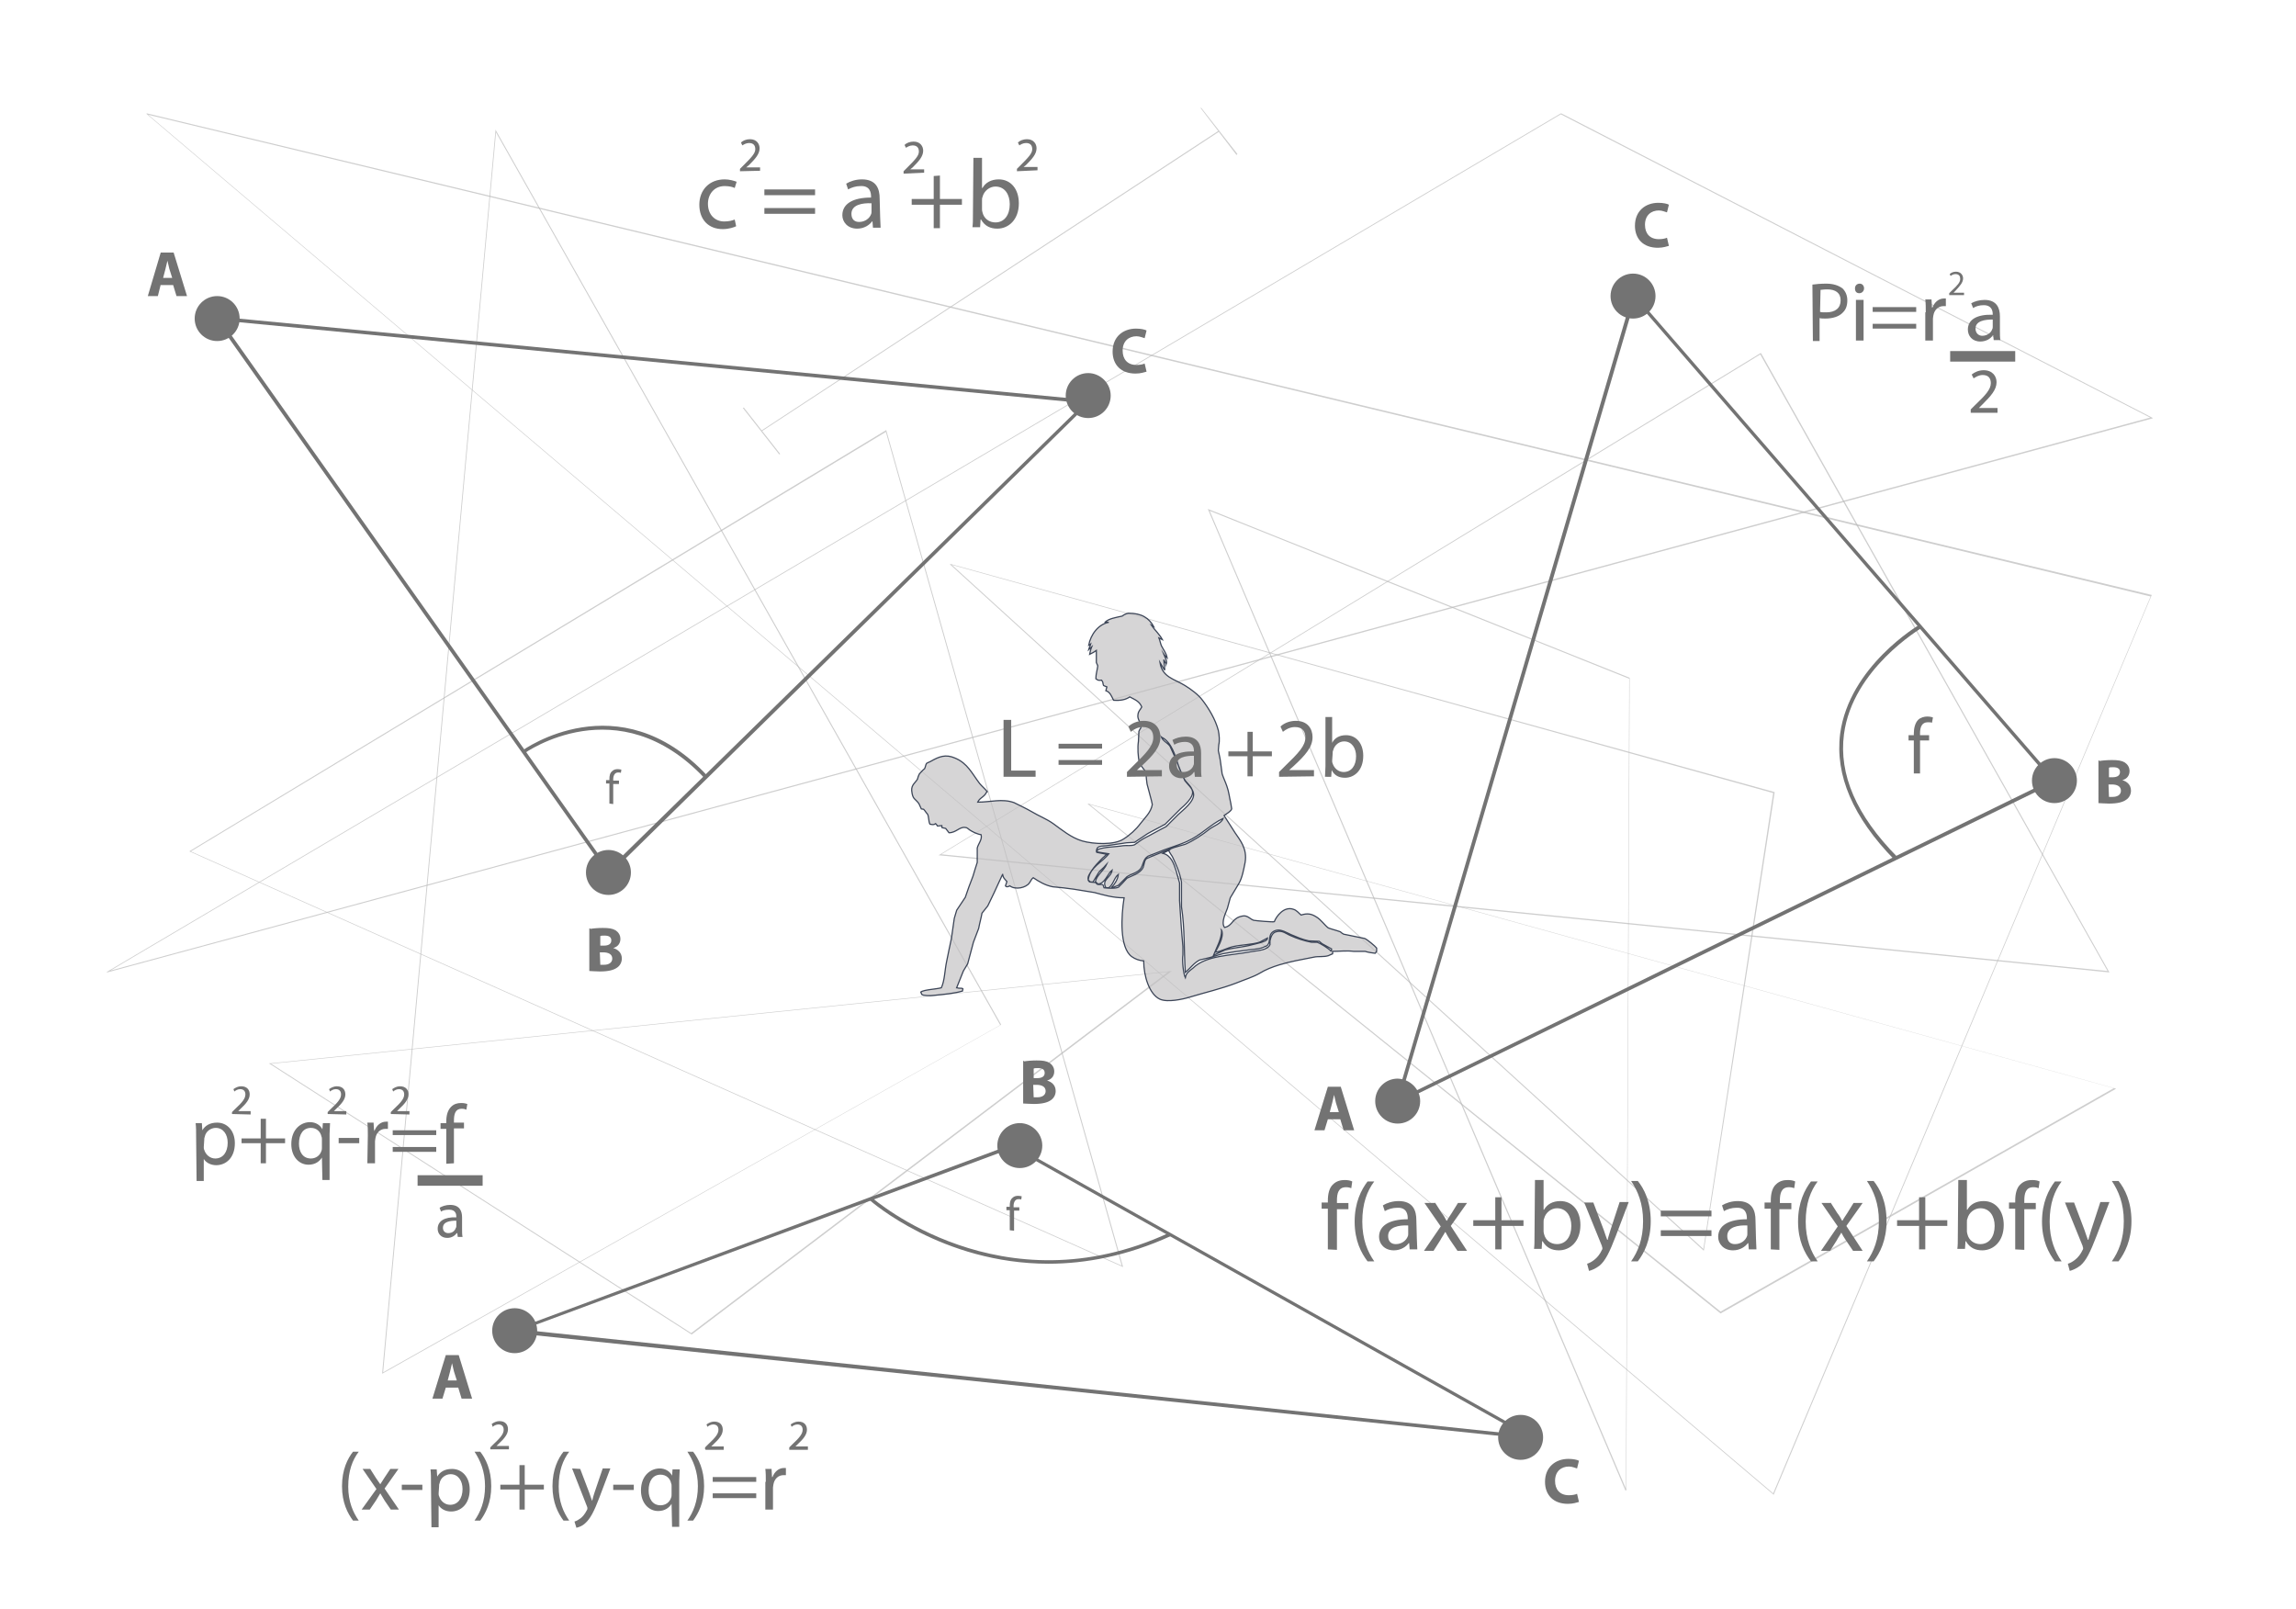 <svg version="1.1" id="Layer_1" xmlns="http://www.w3.org/2000/svg" x="0" y="0" viewBox="0 0 480 336.4" style="enable-background:new 0 0 480 336.4" xml:space="preserve"><style>.st1{opacity:.7}.st2{fill:#737373}</style><g id="line_x5F_fon" style="opacity:.5"><g class="st1"><path class="st2" d="m356.2 261.5-.1-.1L198.6 118l.1-.1L371 165.6v.1l-14.8 95.8zM199 118.1l157.1 143 14.6-95.3L199 118.1z"/></g><g class="st1"><path class="st2" d="m22.4 203.3-.1-.1 304-179.5h.1l123.7 63.7-.2.1L22.4 203.3zM326.3 23.9l-303.2 179L449.5 87.3 326.3 23.9z"/></g><g class="st1"><path class="st2" d="m144.6 279-88.4-56.7h.3L245 203l-.3.2L144.6 279zm-87.9-56.6 87.8 56.3 99.7-75.5-187.5 19.2z"/></g><g class="st1"><path class="st2" d="M234.8 264.9 39.6 178l.1-.1 145.6-88v.1l49.5 174.9zM39.9 178l194.6 86.6-49.3-174.3L39.9 178z"/></g><g class="st1"><path class="st2" d="m441 203.3-244.8-24.5.2-.1L368.1 73.8l.1.1L441 203.3zm-244.2-24.7L440.6 203 368 74.1 196.8 178.6z"/></g><g class="st1"><path class="st2" d="m339.8 311.6-87.3-205.2 88.2 35.3v.1l-.7 169.8h-.2zm-86.9-204.8 87 204.4.7-169.3-87.7-35.1z"/></g><g class="st1"><path class="st2" d="M359.7 274.6 227.4 168.1l.1-.1 214.9 59.6-82.7 47zM227.8 168.2l131.9 106 82.2-46.7-214.1-59.3z"/></g><g class="st1"><path class="st2" d="M79.9 287.2v-.2l23.7-259.9.1.2 105.6 186.9-.1.1-129.3 72.9zm23.8-259.5L80.1 286.9l129-72.6L103.7 27.7z"/></g><g class="st1"><path class="st2" d="M370.8 312.5 30.6 23.8l.1-.1 419.2 100.7-.1.1-79 188zM31 24l339.7 288.2 78.9-187.5L31 24z"/></g><g class="st1"><path class="st2" d="M159.2 90.2V90l95.6-62.7.1.2z"/><path class="st2" d="m258.5 32.4-7.5-9.8.1-.1 7.6 9.7zM162.9 95l-7.6-9.7.2-.1 7.6 9.7z"/></g></g><path d="M235.9 128.2c2.8 0 4.3 1 5.3 2.8-.2-.1-.3-.2-.5-.3.7 1 1.7 1.9 2.3 3-.2-.1-.5-.2-.7-.3.2.5.3 1.1.5 1.6.4.8 1 1.5 1.2 2.5-.2-.2-.5-.4-.7-.7.2.5.8 1.4.5 2.1v-.1c-.2-.3-.4-.6-.5-.9.1.7.1 1.4.2 2.1h-.1l-.9-1.5c.5 3.1 2.9 3.4 5.2 4.8 1.3.8 2.8 1.9 3.7 3.1 1.3 1.7 2.7 4 3.3 6.3.2.9.3 2.2.1 3 0 .4-.1.8-.1 1.2.2.9.4 1.8.5 2.7.1.7.2 1.5.3 2.2.3.9.7 1.7 1 2.6.4 1.1.5 2.2.8 3.5.1.4.1.8.2 1.2-.1.5-1.2 1.1-1.6 1.4.8 1.2 1.5 2.4 2.3 3.6 1 1.5 2.6 3.3 2.1 6.2-.3 1.5-.6 3.2-1.3 4.4l-1.8 3c-.2.7-.4 1.5-.6 2.2-.3.9-1.4 2.9-.6 4 1.8-.4 1.5-2 3.8-2.4 1-.2 1.6.7 2.3.9.4.1 4.1.4 4.3.3.4-1.1 2-3.3 4-2.6.7.2 1.1.8 1.6 1.2 1.3-.4 2.1-.3 3.2.4 1 .6 1.7 1.7 2.5 2.3.8.3 1.7.5 2.5.8.2.2.5.4.7.5 1.5.3 3 .6 4.4.9.5.2 2.2 1.6 2.5 2v.7c-.1.1-.2.3-.3.4-.8-.1-1.5-.2-2.1-.4H283c-1.4-.2-3 0-4.4 0v.5c-.3.1-.6.3-.9.4-.9.3-2.1.1-3 .3-2.5.5-4.9.9-7.2 1.6-1.6.5-2.9 1-4.2 1.8-1.4.8-3.1 1.3-4.8 2-3.1 1.2-6.6 2-9.9 3-1.3.4-4.5 1.1-6.1.4-2.2-1-3.4-4.8-3.4-8-1-.1-1.8-.4-2.5-.9-2.6-1.9-2.2-8.5-1.6-12.3-2.4 0-4.3-.6-6.2-1.1-1.4-.2-2.9-.5-4.3-.7-1.5-.2-3-.4-4.4-.5-1.6-.3-2.9-1.1-4.1-1.9-.4.3-.5.7-.8 1.1-.7 1-2.9 1.5-4.1.6-.3.2-.7.3-.9 0l.3-.9c-.4-.5-.8-.7-.9-1.6v.1l-1.8 3.9c-.4.9-.9 1.8-1.3 2.7l-1.2 1.5c-.2 1.1-.5 2.1-.7 3.2-.4 1-.7 1.9-1.1 2.9l-1.2 4.5-.9 1.5c-.5 1.2-.9 2.3-1.4 3.5h.1c.4.2.9 0 1.2.2v.1c0 .1-.1.3-.1.4-1.7.5-4 .7-6 .9-.6.1-2.2.1-2.5-.2-.1-.2-.1-.3-.2-.5.6-.5 3.3-.6 4.3-.9.7-1.5.7-3.6 1.1-5.5.3-1.6.7-3.3 1-4.8l.6-4.2c.2-.6.3-1.1.5-1.7l1.8-2.7c.5-1.5 1-2.9 1.6-4.4.3-1 .6-2 .9-2.9v-3c.2-.9 1.1-1.8.8-2.8-.8-.1-1.8-.6-2.4-1-.3-.2-.5-.5-.9-.5-1.2-.2-1.9 1.1-3.4 1.1-.2-.3-.5-.6-.7-.9-.3-.1-.6-.1-.8-.2v-.4c-.3 0-.6.1-.9.1-.1-.2-.3-.4-.4-.5-.4.3-.7.2-1.2.1-.3-.6-.2-1.6-.5-2.1-.3-.3-.5-.7-.8-1-.2 0-.4-.1-.5-.1-.2-.4-.3-.7-.5-1.1-.8-1.1-1.3-.8-1.5-2.7-.1-1.2.8-1.7 1.2-2.4.1-.4.2-.7.4-1.1.4-.4.7-.8 1.1-1.1.2-.4.2-.8.4-1.1.3-.2.7-.3 1-.5 1.6-.9 3-1.5 5-.6 2.6 1.1 3.5 3.2 5.1 5.3.5.6 1.1 1.1 1.6 1.7l-.2.2c-.4.9-1.4 1.1-1.8 2 2.7 0 5.1-.8 7.6.1 1.2.6 2.5 1.2 3.7 1.9 1.5.9 3.1 1.5 4.5 2.5 1.8 1.3 3.7 2.9 6 3.6 2.4.7 6.8.9 8.7-.4 1.3-.8 2.6-2 3.5-3.2.9-1.2 2.2-2.3 2.5-4-.1-.3-.1-.6-.2-.9-.3-1.2-.6-2.3-.9-3.4-.1-.8-.2-1.5-.2-2.3-.3-.8-1.1-1.3-1.4-2.2-.3-1.2-.4-3.1-.2-4.4 0-.7.1-1.4.1-2.1.1-.2.2-.5.4-.7.2-1.1-.8-1.7-.6-2.8.1-.8.5-1 .8-1.6-.5-1.2-1.4-1.5-2.5-2.1-.9.6-1.9.8-3.4.7-.4-.8-.7-1.7-1.6-2 .1-.3.1-.5.2-.8-.2-.1-.6-.2-.7-.3-.2-.5 0-.6-.4-1.1-.7.1-.8 0-1.2-.3 0-1 .3-1.8.4-2.7-.1-.2-.2-.5-.3-.7V136c-.4.3-.8.5-1.4.8.1-.5.2-1 .4-1.5-.2.2-.4.3-.6.5.1-.4.3-.7.4-1.1-.1.1-.2.1-.4.2.4-2.2 2-4.4 4.2-4.8h-.9.1c.8-.8 2.3-1 3.6-1.3.5-.4.9-.5 1.3-.6zm6.9 25.9c.3.8 1.3 1.2 1.8 1.9.2.4.3.7.5 1.1.9 1.8 1.5 3.8 2.4 5.6.4.9 1.6 1.6 1.8 2.7.3 1.3-1.8 3.1-2.5 3.7l-3.2 3.2c-1.2.7-2.5 1.3-3.7 2l-2.7 1.8c-.6 0-1.1.1-1.7.1-1.4.2-2.8.4-4.1.6-.6.1-1.7 0-2 .5-.1.2-.3.7-.1.9.7.1 1.4.3 2.1.4-.3.2-.5.5-.8.7-.9.9-1.8 1.8-2.5 2.9-.3.5-.9 1.2-.5 2 .1.1.2.2.3.2.4 0 .7.1 1.1.1.2.1.3.4.5.4.3.1.9-.1 1.1.1.1.2.1.4.2.6 1 .1 2.2.2 3-.1.6-.6 1.2-1.2 1.8-1.9.4-.2.7-.3 1.1-.5.8-.3 1.8-.9 2.2-1.6.3-.5.3-1.7.8-2 .6-.3 1.2-.5 1.9-.8 1.2-.5 2.5-1 3.8-1.5.8-.2 1.6-.5 2.4-.7 1.8-.8 3.6-2 5.1-3.2.8-.6 2.5-1.2 2.8-2.2-2.7 1.3-4.6 3.5-7.5 4.8-2 .9-4.3 1.5-6.4 2.4-.6.2-1.2.5-1.8.7-1.1.7-.9 1.8-1.6 2.7-.7.8-1.9 1-2.8 1.6l-1.8 1.8c-.4.2-.9.3-1.3.5l-.1-.1c.6-.6 1.3-1.7 1.4-2.7-.9.7-1 2.1-2 2.8h-.6c-1-1.7 1.1-2.1 1.3-3.7-.9.7-1.6 3-3 2.9l-.5-.5c.3-1.4 1.8-2.3 2.4-3.7-.2.2-.4.5-.6.7-.4.4-.8.7-1.1 1.1-.4.7-.8 1.3-1.2 2h-.5c-.2-.1-.3-.3-.5-.4.3-2.7 2.9-3.7 4.3-5.5-.8-.1-1.7-.3-2.5-.4.1-.2.1-.4.2-.5 1.5-.6 3.5-.5 5.3-.8.8-.1 1.7.1 2.4-.2.6-.4 1.2-.9 1.9-1.3 1.6-.8 3.1-1.7 4.7-2.5l2.5-2.5c.8-.8 3.6-2.8 3.2-4.5-.2-1-1.2-1.8-1.8-2.6l-1.2-2.7c-.8-2.6-1.6-5.4-3.7-6.4zm1.5 23.7-1.2.6c1.7.4 2.3 2.1 2.8 3.7.2.8.5 1.7.7 2.5v3.7c.2 3.2.4 6.4.7 9.6v1.7c-.2 1.2.1 4 .5 4.8.2-1.1.9-1.4 1.6-2 2.7-2.7 7.9-2.6 12.5-3.5 1.3-.2 3.1-.3 3.6-1.4v-.8c.2-.9.5-1.7 1.3-1.9 1.3-.4 2.2.5 3 .8 1.3.6 2.9 1.1 4.4 1.4h1.2c.6.2 2.4 1.3 2.8 1.8h.1c0-.1.1-.3.1-.4-.7-.4-1.3-.7-2-1.1-.2-.2-.4-.3-.6-.5-.7 0-1.5-.1-2.2-.1-1.4-.3-2.5-.8-3.7-1.3-.7-.3-2.1-1.2-3.1-.9-2 .6-.9 2.2-1.9 3.2-.3.1-.6.3-.9.4-1.1.4-2.5.4-3.7.6-1.6.2-3.1.4-4.7.7-.9.3-1.8.5-2.7.8-.7.2-1.4.3-2.1.5-1.2.6-2 1.8-3 2.6-.3-4.6-.1-9.3-.8-13.7v-5.2c-.4-2.1-1.1-3.6-1.9-5.3-.3-.4-.5-.8-.8-1.3zm11.1 16.7c0 1.8-1.1 3.7-1.7 5.2.8-.4 1.6-.7 2.4-1.1 1.8-.5 4-.6 5.7-1.1.8-.2 2.8-.6 3.1-1.1 0-.1.1-.2.1-.3-.6.3-1.1.6-1.7.9-1.7.5-3.6.5-5.5.9-1.3.3-2.5 1-3.7 1.2.2-.7 1.9-3 1.3-4.6z" style="fill-rule:evenodd;clip-rule:evenodd;fill:rgba(193,191,192,.66);stroke:rgba(20,31,53,.81);stroke-width:.25;stroke-miterlimit:10" id="poses"/><path class="st2" d="m127.2 183-.2-.4L44.6 66.1l183.7 17.6L127.2 183zm-81-116 81.1 114.7 99.4-97.4L46.2 67z"/><path class="st2" d="M232.2 82.7c0 2.6-2.1 4.7-4.7 4.7s-4.7-2.1-4.7-4.7 2.1-4.7 4.7-4.7c2.5 0 4.7 2.1 4.7 4.7z"/><circle class="st2" cx="45.4" cy="66.6" r="4.7"/><path class="st2" d="M131.9 182.4c0 2.6-2.1 4.7-4.7 4.7s-4.7-2.1-4.7-4.7 2.1-4.7 4.7-4.7 4.7 2.1 4.7 4.7zM33.6 59.5l-.6 2.4h-2.1l2.7-9.1h2.7l2.8 9.1h-2.2l-.7-2.3h-2.6v-.1zm2.4-1.4-.6-1.9c-.1-.5-.3-1.2-.4-1.7-.1.5-.3 1.2-.4 1.7l-.5 1.9H36zM123.4 194.2c.5-.1 1.6-.2 2.6-.2 1.3 0 2 .1 2.7.5.6.4 1 1 1 1.8s-.4 1.6-1.5 1.9c1 .3 1.8 1 1.8 2.2 0 .8-.4 1.5-1 1.9-.7.5-1.8.8-3.6.8-1 0-1.8-.1-2.2-.1v-8.9h.2v.1zm2.1 3.5h.7c1.1 0 1.6-.4 1.6-1.1 0-.7-.5-1-1.4-1-.4 0-.7 0-.9.1v2zm0 4h.8c.9 0 1.7-.4 1.7-1.3s-.8-1.3-1.9-1.3h-.7l.1 2.6zM291.6 231l49.8-169.8L430 163.4 291.6 231zm50.2-168.3-49 166.9 136-66.5-87-100.4z"/><path class="st2" d="M346.1 61.9c0 2.6-2.1 4.7-4.7 4.7s-4.7-2.1-4.7-4.7 2.1-4.7 4.7-4.7 4.7 2.1 4.7 4.7zM296.9 230.2c0 2.6-2.1 4.7-4.7 4.7s-4.7-2.1-4.7-4.7 2.1-4.7 4.7-4.7c2.6.1 4.7 2.2 4.7 4.7z"/><circle class="st2" cx="429.5" cy="163.2" r="4.7"/><path class="st2" d="m277.6 234-.7 2.3h-2.1l2.8-9.1h2.7l2.8 9.1h-2.2l-.7-2.3h-2.6zm2.3-1.5-.6-1.9c-.1-.5-.3-1.2-.4-1.7-.1.5-.3 1.2-.4 1.7l-.5 1.9h1.9zM438.9 159.1c.5-.1 1.6-.2 2.6-.2 1.3 0 2 .1 2.7.5.6.4 1 1 1 1.8s-.4 1.6-1.5 1.9c1 .3 1.8 1 1.8 2.2 0 .8-.4 1.5-1 1.9-.7.5-1.8.8-3.6.8-1 0-1.8-.1-2.2-.1V159h.2v.1zm2 3.4h.7c1.1 0 1.6-.4 1.6-1.1 0-.7-.5-1-1.4-1-.4 0-.7 0-.9.1v2zm0 4.1h.8c.9 0 1.7-.4 1.7-1.3s-.8-1.3-1.9-1.3h-.7l.1 2.6zM348.9 51.4c-.4.1-1.2.4-2.3.4-3.1 0-4.8-1.9-4.8-4.6 0-3.1 2.2-4.8 4.9-4.8 1 0 1.9.2 2.2.4l-.4 1.6c-.4-.1-1-.4-1.7-.4-1.6 0-2.9 1-2.9 3 0 1.8 1 3 2.9 3 .6 0 1.3-.1 1.7-.3l.4 1.7zM320.3 300.9l-212.8-22.2-.1-.7 104.3-38.8.1.1 108.7 61-.2.6zM109.2 278l209.4 22-106.9-60-102.5 38z"/><path class="st2" d="M217.9 239.5c0 2.6-2.1 4.7-4.7 4.7s-4.7-2.1-4.7-4.7 2.1-4.7 4.7-4.7c2.5 0 4.7 2.1 4.7 4.7z"/><circle class="st2" cx="317.9" cy="300.5" r="4.7"/><path class="st2" d="M112.3 278.2c0 2.6-2.1 4.7-4.7 4.7s-4.7-2.1-4.7-4.7 2.1-4.7 4.7-4.7 4.7 2.1 4.7 4.7zM93.2 290.1l-.7 2.3h-2.1l2.8-9.1h2.7l2.8 9.1h-2.2l-.7-2.3h-2.6zm2.3-1.5-.6-1.9c-.1-.5-.3-1.2-.4-1.7-.1.5-.3 1.2-.4 1.7l-.5 1.9h1.9zM214.1 221.9c.5-.1 1.6-.2 2.6-.2 1.3 0 2 .1 2.7.5.6.4 1 1 1 1.8s-.4 1.6-1.5 1.9c1 .3 1.8 1 1.8 2.2 0 .8-.4 1.5-1 1.9-.7.5-1.8.8-3.6.8-1 0-1.8-.1-2.2-.1v-8.9h.2v.1zm2 3.5h.7c1.1 0 1.6-.4 1.6-1.1 0-.7-.5-1-1.4-1-.4 0-.7 0-.9.1v2zm0 4h.8c.9 0 1.7-.4 1.7-1.3s-.8-1.3-1.9-1.3h-.7l.1 2.6zM330.1 314c-.4.1-1.2.4-2.3.4-3.1 0-4.8-1.9-4.8-4.6 0-3.1 2.2-4.8 4.9-4.8 1 0 1.9.2 2.2.4l-.4 1.6c-.4-.1-1-.4-1.7-.4-1.6 0-2.9 1-2.9 3 0 1.8 1 3 2.9 3 .6 0 1.3-.1 1.7-.3l.4 1.7zM239.7 77.7c-.4.1-1.2.4-2.3.4-3.1 0-4.8-1.9-4.8-4.6 0-3.1 2.2-4.8 4.9-4.8 1 0 1.9.2 2.2.4l-.4 1.6c-.4-.1-1-.4-1.7-.4-1.6 0-2.9 1-2.9 3 0 1.8 1 3 2.9 3 .6 0 1.3-.1 1.7-.3l.4 1.7zM153.9 47.3c-.4.2-1.5.6-2.8.6-3 0-4.9-2-4.9-5.1s2.1-5.3 5.3-5.3c1 0 2 .3 2.5.5l-.4 1.3c-.4-.2-1.1-.4-2.1-.4-2.2 0-3.5 1.7-3.5 3.7 0 2.3 1.5 3.7 3.4 3.7 1 0 1.7-.2 2.2-.4l.3 1.4zM159.8 40.8v-1.2h10.6v1.2h-10.6zm0 3.9v-1.2h10.6v1.2h-10.6zM184 45.2c0 .9.1 1.7.1 2.4h-1.6l-.1-1.3h-.1c-.5.7-1.6 1.5-3.1 1.5-2 0-3.1-1.4-3.1-2.8 0-2.4 2.2-3.7 6-3.7v-.2c0-.8-.2-2.3-2.2-2.2-1 0-1.9.3-2.6.7l-.4-1.2c.8-.5 2-.9 3.3-.9 3.1 0 3.7 2.1 3.7 4l.1 3.7zm-1.8-2.7c-1.9-.1-4.2.3-4.2 2.2 0 1.2.7 1.7 1.6 1.7 1.3 0 2.2-.8 2.5-1.6.1-.2.1-.4.1-.6v-1.7zM196.5 36.7v4.9h4.6v1.2h-4.6v4.9h-1.3v-4.9h-4.6v-1.2h4.6v-4.8l1.3-.1zM203.5 33h1.8v6.3h.1c.6-1.1 1.8-1.8 3.4-1.8 2.5 0 4.2 2 4.2 5 0 3.5-2.2 5.3-4.5 5.3-1.4 0-2.6-.5-3.4-1.9h-.1l-.1 1.6h-1.6c.1-.7.1-1.6.1-2.5l.1-12zm1.8 10.7c0 .2 0 .4.1.7.3 1.3 1.4 2.1 2.7 2.1 1.9 0 3-1.6 3-3.8 0-2-1-3.7-3-3.7-1.2 0-2.4.9-2.7 2.2-.1.2-.1.4-.1.7v1.8zM154.7 35.8v-.5l.7-.7c1.6-1.6 2.5-2.5 2.5-3.4 0-.7-.3-1.3-1.3-1.3-.6 0-1.1.3-1.4.5l-.3-.6c.4-.4 1.1-.7 1.9-.7 1.4 0 2 1 2 1.9 0 1.2-.9 2.2-2.2 3.5l-.6.5h2.9v.7l-4.2.1zM188.9 36.3v-.5l.7-.7c1.6-1.6 2.5-2.5 2.5-3.4 0-.7-.3-1.3-1.3-1.3-.6 0-1.1.3-1.4.5l-.3-.6c.4-.4 1.1-.7 1.9-.7 1.4 0 2 1 2 1.9 0 1.2-.9 2.2-2.2 3.5l-.5.4h2.9v.7l-4.3.2zM212.6 35.8v-.5l.7-.7c1.6-1.6 2.5-2.5 2.5-3.4 0-.7-.3-1.3-1.3-1.3-.6 0-1.1.3-1.4.5l-.3-.6c.4-.4 1.1-.7 1.9-.7 1.4 0 2 1 2 1.9 0 1.2-.9 2.2-2.2 3.5l-.5.4h2.9v.7l-4.3.2zM209.8 150.5h1.6v10.6h5.1v1.3h-6.7v-11.9zM221.3 156.5v-1h9.1v1h-9.1zm0 3.4v-1h9.1v1h-9.1zM235.6 162.4v-1l1.2-1.2c2.9-2.8 4.3-4.3 4.3-6 0-1.2-.5-2.2-2.2-2.2-1 0-1.9.5-2.5 1l-.5-1.1c.7-.7 1.9-1.2 3.2-1.2 2.5 0 3.5 1.7 3.5 3.4 0 2.1-1.5 3.8-4 6.1l-.9.8h5.2v1.3l-7.3.1zM251.1 160.4c0 .7 0 1.5.1 2h-1.4l-.1-1h-.1c-.4.7-1.4 1.3-2.6 1.3-1.7 0-2.6-1.2-2.6-2.5 0-2.1 1.9-3.2 5.2-3.1v-.1c0-.7-.2-1.9-1.9-1.9-.8 0-1.6.2-2.2.6l-.4-1c.7-.4 1.7-.7 2.8-.7 2.6 0 3.2 1.8 3.2 3.4v3zm-1.5-2.4c-1.7 0-3.6.3-3.6 1.9 0 1 .7 1.5 1.4 1.5 1.1 0 1.9-.7 2.1-1.4.1-.1.1-.4.1-.5V158zM261.9 153v4.1h4v1h-4v4.2h-1.1v-4.2h-4v-1h4V153h1.1zM267.4 162.4v-1l1.2-1.2c2.9-2.8 4.3-4.3 4.3-6 0-1.2-.5-2.2-2.2-2.2-1 0-1.9.5-2.5 1l-.5-1.1c.7-.7 1.9-1.2 3.2-1.2 2.5 0 3.5 1.7 3.5 3.4 0 2.1-1.5 3.8-4 6.1l-.9.8h5.2v1.3l-7.3.1zM277 149.9h1.5v5.4c.5-1 1.5-1.6 2.9-1.6 2.2 0 3.6 1.8 3.6 4.3 0 3.1-1.9 4.6-3.8 4.6-1.2 0-2.2-.4-2.8-1.6l-.1 1.4H277c0-.6.1-1.4.1-2.2v-10.3h-.1zm1.5 9.1c0 .2 0 .4.1.6.3 1 1.2 1.8 2.3 1.8 1.6 0 2.6-1.3 2.6-3.3 0-1.7-.9-3.1-2.5-3.1-1 0-2 .7-2.3 1.9-.1.2-.1.4-.1.7l-.1 1.4zM277.6 261.2v-8.5h-1.3v-1.3h1.3v-.4c0-1.4.3-2.7 1.1-3.4.7-.7 1.6-.9 2.4-.9.7 0 1.2.1 1.6.3l-.2 1.4c-.3-.1-.6-.2-1.1-.2-1.6 0-1.9 1.3-1.9 2.8v.5h2.4v1.3h-2.4v8.5l-1.9-.1zM287.3 247c-1.5 2-2.5 4.6-2.5 8.4 0 3.7 1.1 6.3 2.5 8.3h-1.4c-1.3-1.7-2.7-4.3-2.7-8.3 0-4 1.4-6.7 2.7-8.4h1.4zM296.2 258.8c0 .9.1 1.7.1 2.4h-1.6l-.1-1.3h-.1c-.5.7-1.6 1.5-3.1 1.5-2 0-3.1-1.4-3.1-2.8 0-2.4 2.2-3.7 6-3.7v-.2c0-.8-.2-2.3-2.2-2.2-1 0-1.9.3-2.6.7l-.4-1.2c.8-.5 2-.9 3.3-.9 3.1 0 3.7 2.1 3.7 4l.1 3.7zm-1.8-2.6c-1.9-.1-4.2.3-4.2 2.2 0 1.2.7 1.7 1.6 1.7 1.3 0 2.2-.8 2.5-1.6.1-.2.1-.4.1-.6v-1.7zM300 251.4l1.4 2.2c.4.5.7 1 1 1.6h.1c.3-.6.7-1.1 1-1.6l1.3-2.1h1.9l-3.4 4.8 3.4 5.2h-2l-1.5-2.2c-.4-.6-.7-1.1-1-1.7h-.1c-.3.6-.7 1.1-1 1.7l-1.4 2.2h-2l3.5-5.1-3.4-4.9h2.2v-.1zM313.9 250.3v4.8h4.6v1.2h-4.6v4.9h-1.3v-4.9H308v-1.2h4.6v-4.8h1.3zM320.9 246.7h1.8v6.2h.1c.6-1.1 1.8-1.8 3.4-1.8 2.5 0 4.2 2 4.2 5 0 3.5-2.2 5.3-4.5 5.3-1.4 0-2.6-.5-3.4-1.9h-.1l-.1 1.6h-1.6c.1-.7.1-1.6.1-2.5l.1-11.9zm1.8 10.6c0 .2 0 .4.1.7.3 1.3 1.4 2.1 2.7 2.1 1.9 0 3-1.6 3-3.8 0-2-1-3.7-3-3.7-1.2 0-2.4.9-2.7 2.2-.1.2-.1.4-.1.7v1.8zM333.1 251.4l2.2 5.8c.2.7.5 1.4.7 2h.1c.1-.6.4-1.3.6-2.1l1.9-5.8h1.9l-2.7 7.1c-1.3 3.4-2.2 5.2-3.4 6.2-.9.7-1.8 1-2.2 1.1l-.4-1.5c.4-.1 1-.4 1.6-.9.5-.4 1.1-1.1 1.5-2 .1-.1.1-.3.1-.4s-.1-.2-.1-.4l-3.7-9.1h1.9zM341 263.7c1.4-2 2.5-4.6 2.5-8.4 0-3.7-1.1-6.3-2.5-8.4h1.4c1.3 1.6 2.7 4.3 2.7 8.4 0 4-1.4 6.7-2.7 8.4H341zM347.2 254.3v-1.2h10.6v1.2h-10.6zm0 4.1v-1.2h10.6v1.2h-10.6zM367.1 258.8c0 .9.1 1.7.1 2.4h-1.6l-.1-1.3h-.1c-.5.7-1.6 1.5-3.1 1.5-2 0-3.1-1.4-3.1-2.8 0-2.4 2.2-3.7 6-3.7v-.2c0-.8-.2-2.3-2.2-2.2-1 0-1.9.3-2.6.7l-.4-1.2c.8-.5 2-.9 3.3-.9 3.1 0 3.7 2.1 3.7 4l.1 3.7zm-1.8-2.6c-1.9-.1-4.2.3-4.2 2.2 0 1.2.7 1.7 1.6 1.7 1.3 0 2.2-.8 2.5-1.6.1-.2.1-.4.1-.6v-1.7zM370.2 261.2v-8.5h-1.3v-1.3h1.3v-.4c0-1.4.3-2.7 1.1-3.4.7-.7 1.6-.9 2.4-.9.7 0 1.2.1 1.6.3l-.2 1.4c-.3-.1-.6-.2-1.1-.2-1.6 0-1.9 1.3-1.9 2.8v.5h2.4v1.3H372v8.5l-1.8-.1zM380 247c-1.5 2-2.5 4.6-2.5 8.4 0 3.7 1.1 6.3 2.5 8.3h-1.4c-1.3-1.7-2.7-4.3-2.7-8.3 0-4 1.4-6.7 2.7-8.4h1.4zM382.7 251.4l1.4 2.2c.4.5.7 1 1 1.6h.1c.3-.6.7-1.1 1-1.6l1.3-2.1h1.9l-3.4 4.8 3.4 5.2h-2l-1.5-2.2c-.4-.6-.7-1.1-1-1.7h.1c-.3.6-.7 1.1-1 1.7l-1.4 2.2h-1.9l3.5-5.1-3.4-4.9h1.9v-.1zM390.3 263.7c1.4-2 2.5-4.6 2.5-8.4 0-3.7-1.1-6.3-2.5-8.4h1.4c1.3 1.6 2.7 4.3 2.7 8.4 0 4-1.4 6.7-2.7 8.4h-1.4zM402.5 250.3v4.8h4.6v1.2h-4.6v4.9h-1.3v-4.9h-4.6v-1.2h4.6v-4.8h1.3zM409.4 246.7h1.8v6.2h.1c.6-1.1 1.8-1.8 3.4-1.8 2.5 0 4.2 2 4.2 5 0 3.5-2.2 5.3-4.5 5.3-1.4 0-2.6-.5-3.4-1.9h-.1l-.1 1.6h-1.6c.1-.7.1-1.6.1-2.5l.1-11.9zm1.8 10.6c0 .2 0 .4.1.7.3 1.3 1.4 2.1 2.7 2.1 1.9 0 3-1.6 3-3.8 0-2-1-3.7-3-3.7-1.2 0-2.4.9-2.7 2.2-.1.2-.1.4-.1.7v1.8zM421.3 261.2v-8.5H420v-1.3h1.3v-.4c0-1.4.3-2.7 1.1-3.4.7-.7 1.6-.9 2.4-.9.7 0 1.2.1 1.6.3l-.2 1.4c-.3-.1-.6-.2-1.1-.2-1.6 0-1.9 1.3-1.9 2.8v.5h2.4v1.3h-2.4v8.5l-1.9-.1zM431 247c-1.5 2-2.5 4.6-2.5 8.4 0 3.7 1.1 6.3 2.5 8.3h-1.4c-1.3-1.7-2.7-4.3-2.7-8.3 0-4 1.4-6.7 2.7-8.4h1.4zM433.6 251.4l2.2 5.8c.2.7.5 1.4.7 2h.1c.1-.6.4-1.3.6-2.1l1.9-5.8h1.9l-2.7 7.1c-1.3 3.4-2.2 5.2-3.4 6.2-.9.7-1.8 1-2.2 1.1l-.4-1.5c.4-.1 1-.4 1.6-.9.5-.4 1.1-1.1 1.5-2 .1-.1.1-.3.1-.4s-.1-.2-.1-.4l-3.7-9.1h1.9zM441.5 263.7c1.4-2 2.5-4.6 2.5-8.4 0-3.7-1.1-6.3-2.5-8.4h1.4c1.3 1.6 2.7 4.3 2.7 8.4 0 4-1.4 6.7-2.7 8.4h-1.4zM378.9 59.5c.7-.1 1.7-.2 2.9-.2 1.5 0 2.6.4 3.4 1 .6.6 1 1.4 1 2.5s-.3 1.9-.9 2.5c-.8.9-2.2 1.3-3.7 1.3-.4 0-.9 0-1.2-.1v4.8H379l-.1-11.8zm1.6 5.7c.3.1.7.1 1.3.1 1.9 0 3-.9 3-2.5s-1.1-2.3-2.8-2.3c-.7 0-1.2.1-1.4.1l-.1 4.6zM389.7 60.3c0 .5-.4 1-1 1s-.9-.4-.9-1 .4-1 1-1c.5 0 .9.4.9 1zM388 71.2v-8.5h1.6v8.5H388zM391.5 65.2v-1h9.1v1h-9.1zm0 3.5v-1h9.1v1h-9.1zM402.6 65.3c0-1 0-1.9-.1-2.7h1.3l.1 1.7h.1c.4-1.1 1.3-1.9 2.4-1.9h.4V64h-.5c-1.1 0-1.9.8-2.1 1.9 0 .2-.1.4-.1.7v4.6h-1.6v-5.9h.1zM418.1 69.1c0 .7 0 1.5.1 2h-1.4l-.1-1h-.1c-.4.7-1.4 1.3-2.6 1.3-1.7 0-2.6-1.2-2.6-2.5 0-2.1 1.9-3.2 5.2-3.1v-.1c0-.7-.2-1.9-1.9-1.9-.8 0-1.6.2-2.2.6l-.4-1c.7-.4 1.7-.7 2.8-.7 2.6 0 3.2 1.8 3.2 3.4v3zm-1.5-2.3c-1.7 0-3.6.3-3.6 1.9 0 1 .7 1.5 1.4 1.5 1.1 0 1.9-.7 2.1-1.4.1-.1.1-.4.1-.5v-1.5zM407.7 73.4h13.6v2.2h-13.6zM412 86.3v-.7l.9-.9c2.2-2.1 3.3-3.3 3.3-4.6 0-.9-.4-1.7-1.7-1.7-.8 0-1.4.4-1.9.7l-.4-.8c.6-.5 1.5-.9 2.5-.9 1.9 0 2.7 1.3 2.7 2.5 0 1.6-1.2 2.9-3 4.7l-.7.7h3.9v1H412zM407.5 61.7v-.4l.5-.5c1.3-1.2 1.8-1.8 1.8-2.5 0-.5-.2-1-1-1-.4 0-.8.2-1 .4l-.2-.4c.3-.3.8-.5 1.3-.5 1 0 1.5.7 1.5 1.4 0 .9-.7 1.6-1.6 2.6l-.4.4h2.2v.5h-3.1zM75 303.5c-1.3 1.7-2.2 4-2.2 7.3 0 3.1 1 5.4 2.2 7.1h-1.2c-1.1-1.5-2.3-3.7-2.3-7.2s1.2-5.8 2.3-7.2H75zM77.4 307.1l1.2 1.9c.3.4.6.9.9 1.3.3-.5.6-.9.9-1.4l1.2-1.8h1.7l-2.9 4.1 3 4.4h-1.7l-1.3-1.9-.9-1.5-.9 1.5-1.3 1.9h-1.7l3.1-4.3-2.9-4.2h1.6zM88.3 310.4v1.1H84v-1.1h4.3zM90.1 310c0-1.1 0-1.9-.1-2.8h1.3l.1 1.5c.6-1 1.6-1.6 3.1-1.6 2.1 0 3.7 1.7 3.7 4.3 0 3.1-1.9 4.6-3.9 4.6-1.1 0-2.1-.5-2.6-1.3v4.6h-1.5l-.1-9.3zm1.6 2.2c0 .2 0 .4.1.6.3 1 1.2 1.8 2.3 1.8 1.6 0 2.6-1.3 2.6-3.3 0-1.7-.9-3.1-2.5-3.1-1 0-2.1.7-2.3 1.9-.1.2-.1.4-.1.6l-.1 1.5zM99.2 317.9c1.2-1.7 2.2-4 2.2-7.2 0-3.1-1-5.4-2.2-7.2h1.2c1.1 1.4 2.3 3.7 2.3 7.2s-1.2 5.7-2.3 7.2h-1.2zM109.7 306.3v4.1h4v1h-4v4.2h-1.1v-4.2h-4v-1h4v-4.1h1.1zM119 303.5c-1.3 1.7-2.2 4-2.2 7.3 0 3.1 1 5.4 2.2 7.1h-1.2c-1.1-1.5-2.3-3.7-2.3-7.2s1.2-5.8 2.3-7.2h1.2zM121.3 307.1l1.9 5c.2.6.4 1.2.6 1.7.1-.5.3-1.2.5-1.8l1.7-5h1.6l-2.3 6.1c-1.1 2.9-1.9 4.4-2.9 5.3-.7.7-1.5.9-1.9 1l-.4-1.3c.4-.1.9-.4 1.3-.7.4-.3.9-.9 1.3-1.7.1-.1.1-.3.1-.4s0-.2-.1-.4l-3.1-7.9 1.7.1zM132.5 310.4v1.1h-4.3v-1.1h4.3zM140.4 314.4c-.5.8-1.4 1.5-2.8 1.5-2 0-3.6-1.7-3.6-4.3 0-3.2 2.1-4.6 3.9-4.6 1.3 0 2.2.7 2.6 1.5l.1-1.3h1.5c0 .7-.1 1.5-.1 2.3v9.7h-1.5l-.1-4.8zm0-3.7c0-.2 0-.4-.1-.6-.2-1-1-1.8-2.2-1.8-1.6 0-2.5 1.3-2.5 3.3 0 1.7.8 3.1 2.5 3.1 1 0 1.9-.6 2.2-1.6.1-.2.1-.5.1-.7v-1.7zM143.7 317.9c1.2-1.7 2.2-4 2.2-7.2 0-3.1-1-5.4-2.2-7.2h1.2c1.1 1.4 2.3 3.7 2.3 7.2s-1.2 5.7-2.3 7.2h-1.2zM149 309.8v-1h9.1v1H149zm0 3.4v-1h9.1v1H149zM160.1 309.8c0-1 0-1.9-.1-2.7h1.3l.1 1.7h.1c.4-1.1 1.3-1.9 2.4-1.9h.4v1.5h-.5c-1.1 0-1.9.8-2.1 1.9 0 .2-.1.4-.1.7v4.6H160v-5.8h.1zM102.5 303v-.4l.6-.6c1.5-1.4 2.2-2.2 2.2-3.1 0-.6-.3-1.1-1.1-1.1-.5 0-1 .3-1.2.5l-.2-.6c.4-.3 1-.6 1.6-.6 1.3 0 1.8.8 1.8 1.7 0 1-.7 1.9-2 3.1l-.4.4h2.6v.7h-3.9zM147.4 303v-.4l.6-.6c1.5-1.4 2.2-2.2 2.2-3.1 0-.6-.3-1.1-1.1-1.1-.5 0-1 .3-1.2.5l-.2-.5c.4-.3 1-.6 1.6-.6 1.3 0 1.8.8 1.8 1.7 0 1-.7 1.9-2 3.1l-.4.4h2.6v.7h-3.8v-.1h-.1zM165 303v-.4l.6-.6c1.5-1.4 2.2-2.2 2.2-3.1 0-.6-.3-1.1-1.1-1.1-.5 0-1 .3-1.2.5l-.2-.5c.4-.3 1-.6 1.6-.6 1.3 0 1.8.8 1.8 1.7 0 1-.7 1.9-2 3.1l-.4.4h2.6v.7H165v-.1zM87.3 245.7h13.6v2.2H87.3zM96.6 257c0 .6 0 1.1.1 1.6h-1l-.1-.8h-.1c-.4.5-1 1-2 1-1.3 0-2-.9-2-1.9 0-1.6 1.4-2.5 3.9-2.4v-.1c0-.5-.1-1.5-1.5-1.5-.6 0-1.3.1-1.7.4l-.3-.8c.5-.3 1.3-.6 2.2-.6 2 0 2.5 1.3 2.5 2.6v2.5zm-1.2-1.8c-1.3 0-2.8.2-2.8 1.5 0 .7.5 1.1 1.1 1.1.9 0 1.4-.5 1.6-1.1.1-.1.1-.3.1-.4v-1.1zM41 237.6c0-1.1 0-1.9-.1-2.8h1.3l.1 1.5c.6-1 1.6-1.6 3.1-1.6 2.1 0 3.7 1.7 3.7 4.3 0 3.1-1.9 4.6-3.9 4.6-1.1 0-2.1-.5-2.6-1.3v4.6h-1.5l-.1-9.3zm1.6 2.2c0 .2 0 .4.1.6.3 1 1.2 1.8 2.3 1.8 1.6 0 2.6-1.3 2.6-3.3 0-1.7-.9-3.1-2.5-3.1-1 0-2.1.7-2.3 1.9-.1.2-.1.4-.1.6l-.1 1.5zM55.6 233.9v4.1h4v1h-4v4.2h-1.1V239h-4v-1h4v-4.1h1.1zM67.3 242c-.5.8-1.4 1.5-2.8 1.5-2 0-3.6-1.7-3.6-4.3 0-3.2 2.1-4.6 3.9-4.6 1.3 0 2.2.7 2.6 1.5l.1-1.3H69c0 .7-.1 1.5-.1 2.3v9.6h-1.5l-.1-4.7zm0-3.8c0-.2 0-.4-.1-.6-.2-1-1-1.8-2.2-1.8-1.6 0-2.5 1.3-2.5 3.3 0 1.7.8 3.1 2.5 3.1 1 0 1.9-.6 2.2-1.6.1-.2.1-.5.1-.7v-1.7zM75.1 237.9v1.1h-4.3v-1.1h4.3zM76.9 237.4c0-1 0-1.9-.1-2.7h1.3l.1 1.7h.1c.4-1.1 1.3-1.9 2.4-1.9h.4v1.5h-.5c-1.1 0-1.9.8-2.1 1.9 0 .2-.1.4-.1.7v4.6h-1.6l.1-5.8zM82.1 237.3v-1h9.1v1h-9.1zm0 3.5v-1h9.1v1h-9.1zM93.3 243.3V236h-1.2v-1.2h1.2v-.4c0-1.2.3-2.3 1-3 .6-.6 1.3-.8 2.1-.8.6 0 1 .1 1.3.2l-.2 1.2c-.2-.1-.5-.2-1-.2-1.3 0-1.6 1.1-1.6 2.5v.4H97v1.2h-2.1v7.3l-1.6.1zM48.5 232.9v-.4l.6-.6c1.5-1.4 2.2-2.2 2.2-3.1 0-.6-.3-1.1-1.1-1.1-.5 0-1 .3-1.2.5l-.2-.5c.4-.3 1-.6 1.6-.6 1.3 0 1.8.8 1.8 1.7 0 1-.7 1.9-2 3.1l-.4.4h2.6v.7l-3.9-.1zM68.5 232.9v-.4l.6-.6c1.5-1.4 2.2-2.2 2.2-3.1 0-.6-.3-1.1-1.1-1.1-.5 0-1 .3-1.2.5l-.2-.5c.4-.3 1-.6 1.6-.6 1.3 0 1.8.8 1.8 1.7 0 1-.7 1.9-2 3.1l-.4.4h2.6v.7l-3.9-.1zM81.7 232.9v-.4l.6-.6c1.5-1.4 2.2-2.2 2.2-3.1 0-.6-.3-1.1-1.1-1.1-.5 0-1 .3-1.2.5l-.2-.5c.4-.3 1-.6 1.6-.6 1.3 0 1.8.8 1.8 1.7 0 1-.7 1.9-2 3.1l-.4.4h2.6v.7l-3.9-.1zM396 179.7c-8.6-8.8-12.4-17.6-11.3-26.3 1.9-14.1 16.4-22.7 16.6-22.8l.4.7c-.1.1-14.4 8.5-16.2 22.2-1.1 8.4 2.6 17 11.1 25.6l-.6.6z"/><path class="st2" d="M400.1 161.7v-6.9H399v-1.1h1.1v-.4c0-1.1.3-2.2.9-2.8.5-.5 1.3-.7 1.9-.7.5 0 1 .1 1.2.2l-.2 1.1c-.2-.1-.5-.1-.9-.1-1.2 0-1.6 1-1.6 2.3v.4h1.9v1.1h-1.9v6.9h-1.3zM127.4 168v-4.2h-.7v-.7h.7v-.2c0-.7.1-1.3.6-1.7.3-.3.7-.4 1.2-.4.3 0 .6.1.7.1l-.1.7c-.1-.1-.3-.1-.6-.1-.7 0-1 .7-1 1.4v.3h1.2v.7h-1.2v4.2l-.8-.1zM211.1 257.2V253h-.7v-.7h.7v-.2c0-.7.1-1.3.6-1.7.3-.3.7-.4 1.2-.4.3 0 .6.1.7.1l-.1.7c-.1-.1-.3-.1-.6-.1-.7 0-1 .7-1 1.4v.3h1.2v.7H212v4.2l-.9-.1zM147.3 162.7c-18.1-19.2-37.5-5.3-37.7-5.2l-.4-.6c.2-.1 20.1-14.5 38.6 5.2l-.5.6z"/><path class="st2" d="M219.2 264.2c-22.3 0-37.2-13.1-37.4-13.3l.5-.5c.3.2 27 23.6 62.2 7.3l.3.7c-9.2 4.2-17.9 5.8-25.6 5.8z"/></svg>